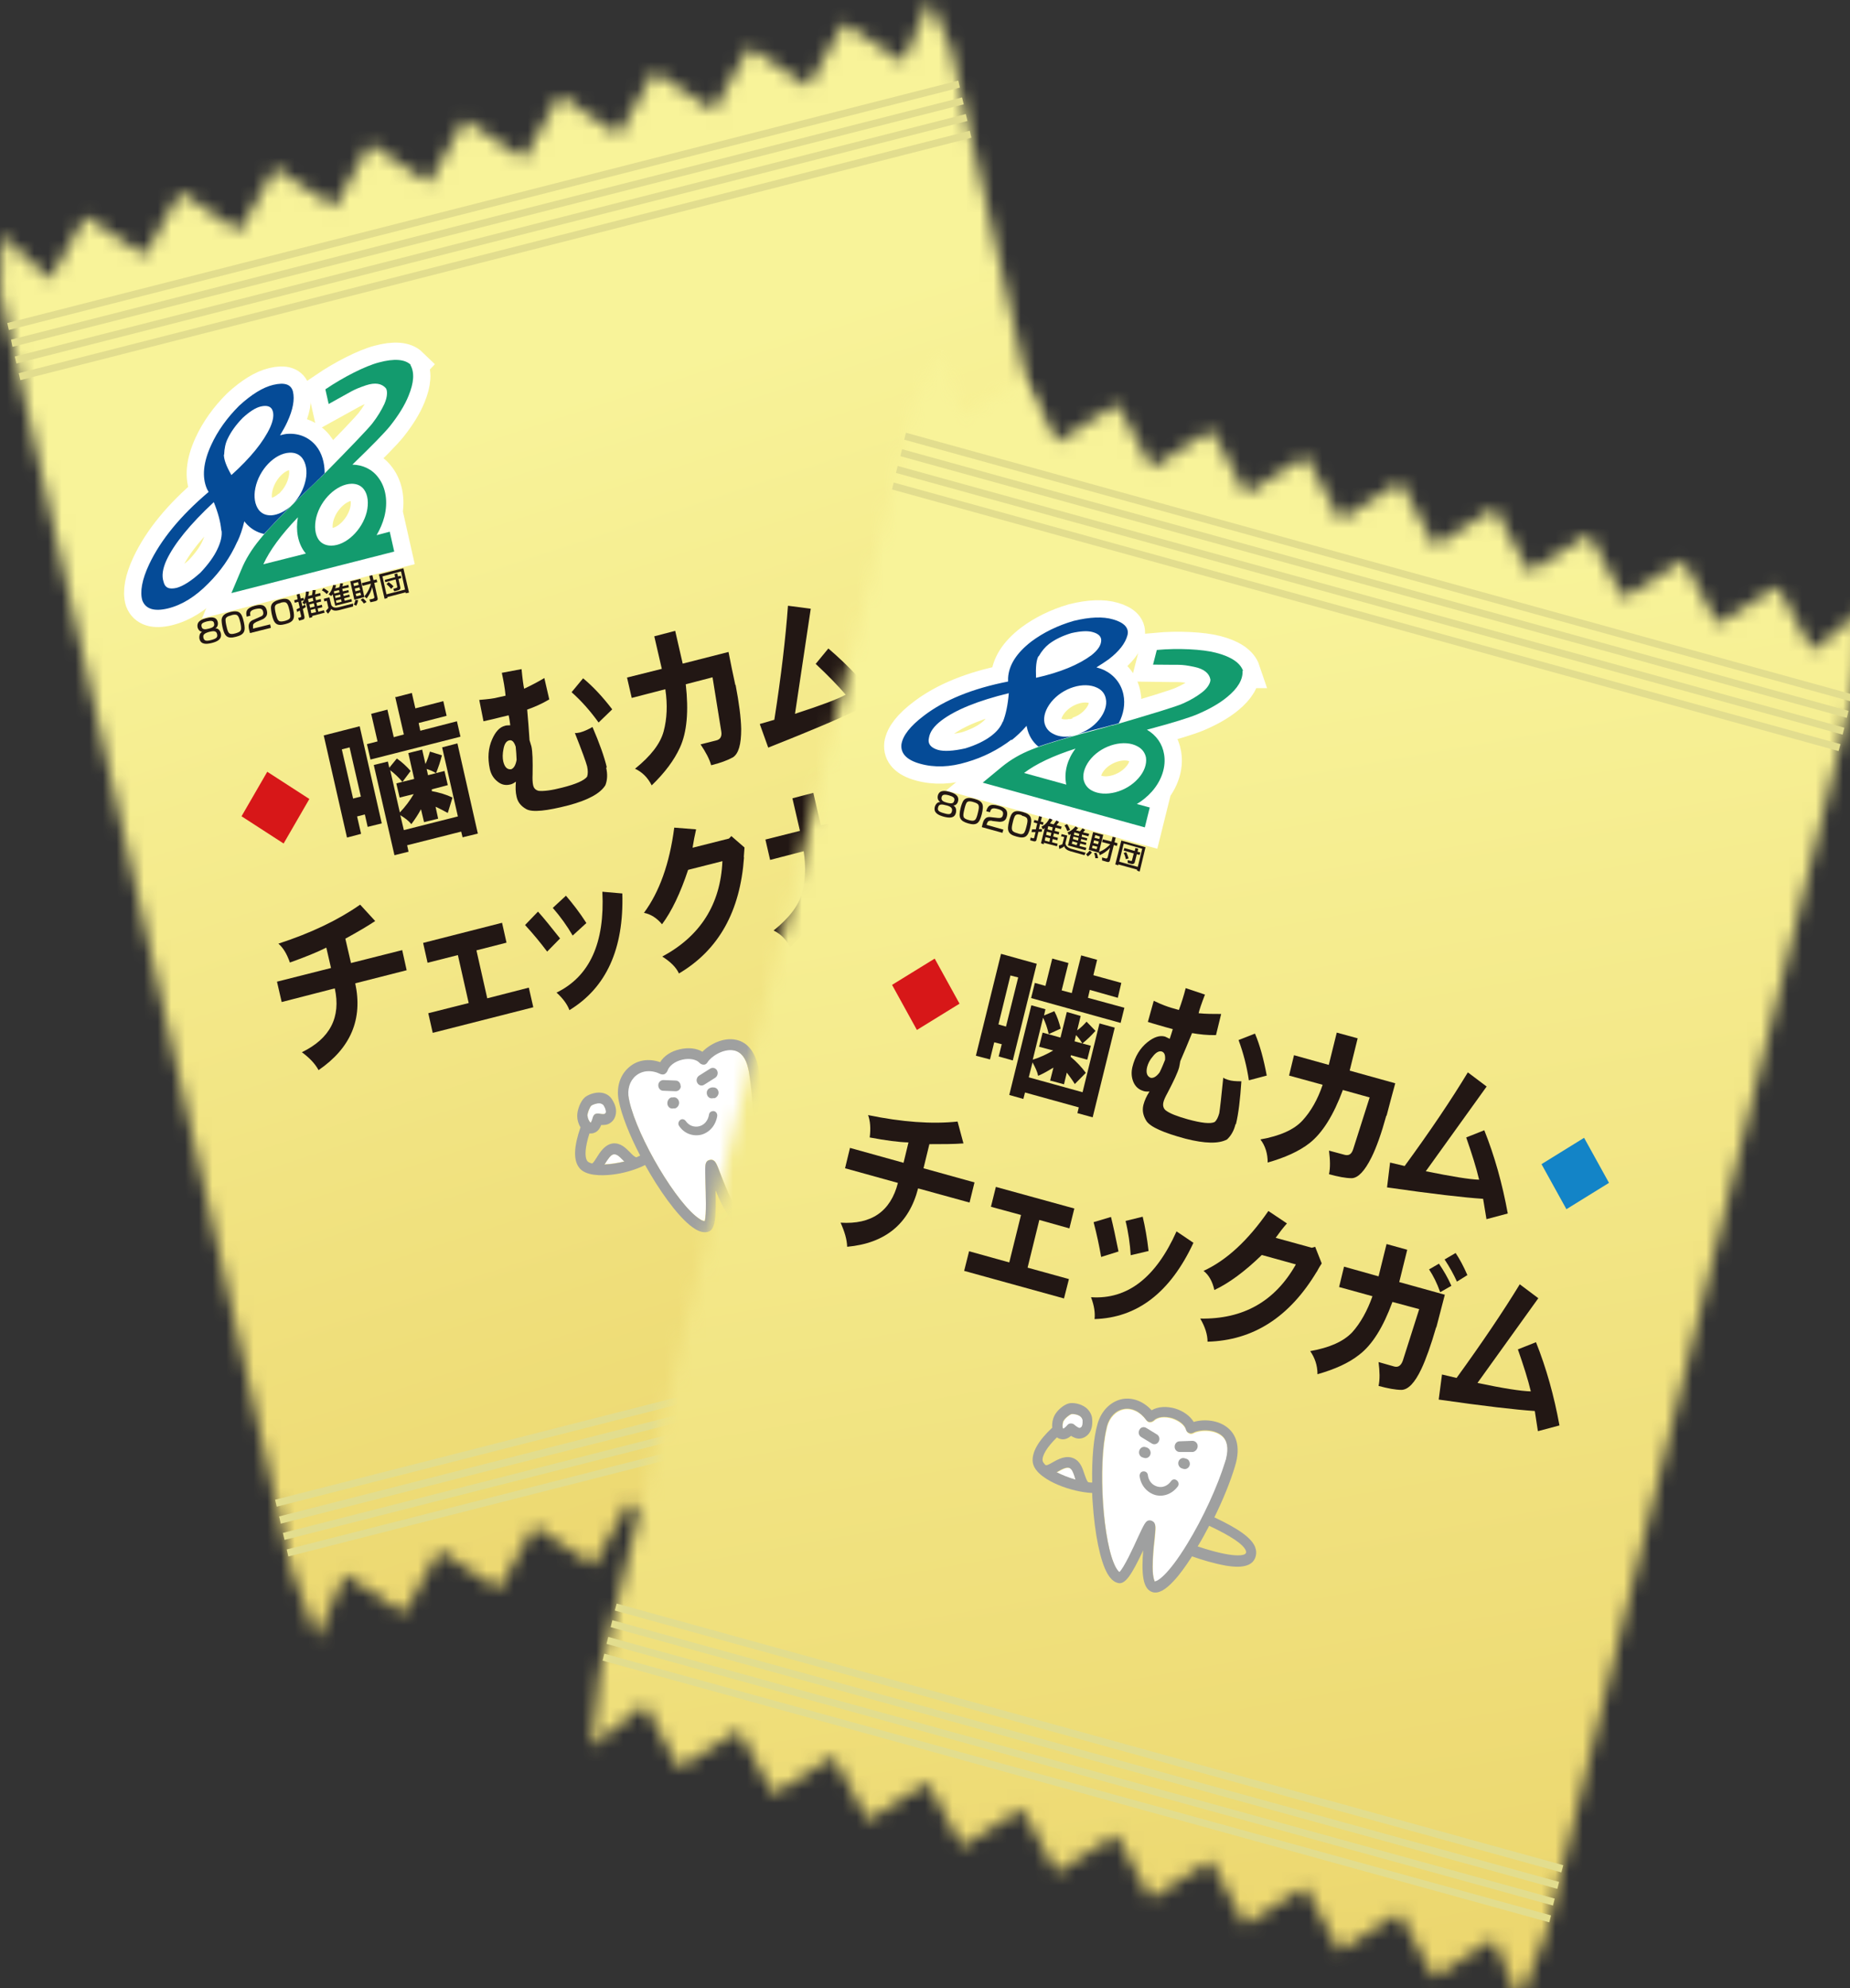 <svg width="135" height="145" viewBox="0 0 135 145" fill="none" xmlns="http://www.w3.org/2000/svg">
<rect x="0" y="0" width="135" height="145" fill="#333333" stroke="none"/>
<mask id="mask0_35_1477" style="mask-type:luminance" maskUnits="userSpaceOnUse" x="0" y="0" width="92" height="120">
<path d="M65.9 4.53L61.58 1.667L58.974 6.288L54.671 3.425L52.065 8.064L47.745 5.201L45.139 9.822L40.836 6.958L38.23 11.579L33.91 8.716L31.304 13.337L27.001 10.474L24.395 15.113L20.075 12.232L17.469 16.87L13.149 14.007L10.56 18.628L6.24 15.765L3.634 20.386L0.154 17.124L2.46985e-07 21.274L21.224 114.361L23.127 119.507L25.167 114.832L29.47 117.695L32.076 113.074L36.396 115.937L39.002 111.317L43.322 114.18L45.91 109.559L50.231 112.422L52.837 107.783L57.139 110.646L59.745 106.025L64.066 108.888L66.671 104.268L70.992 107.131L73.597 102.51L77.9 105.373L80.506 100.752L84.826 103.615L87.432 98.976L91.118 102.075L90.638 96.693L69.414 3.588L67.854 6.22449e-07L65.9 4.53Z" fill="white"/>
</mask>
<g mask="url(#mask0_35_1477)">
<path d="M83.194 -27.117L-31.848 10.361L7.881 146.612L122.923 109.133L83.194 -27.117Z" fill="url(#paint0_linear_35_1477)"/>
</g>
<path d="M29.967 26.602C29.556 26.203 28.767 26.13 27.636 26.438C26.658 26.692 25.047 27.508 23.744 28.395L23.984 29.465C25.801 28.468 25.698 28.45 26.693 28.105C27.395 27.87 27.858 27.979 28.15 28.305C28.27 28.45 28.304 28.885 28.047 29.465C27.841 29.899 27.567 30.371 27.173 30.878C26.847 31.295 25.595 32.599 23.418 34.81C23.418 34.81 23.384 34.81 23.367 34.846C23.247 34.955 23.144 35.064 23.024 35.173C20.898 37.202 19.544 38.597 18.961 39.34C18.378 40.047 17.915 40.79 17.607 41.551L16.887 43.255L28.767 40.228L28.441 38.779L27.481 39.032C27.721 38.616 27.927 38.163 28.047 37.691C28.321 36.622 28.167 35.571 27.618 34.846C27.173 34.23 26.487 33.904 25.715 33.886C27.121 32.527 28.03 31.603 28.458 31.077C29.076 30.298 29.538 29.555 29.813 28.867C30.207 27.906 30.259 27.163 29.95 26.62M19.218 41.153C19.681 40.138 20.521 38.996 21.738 37.728C21.567 38.688 21.738 39.594 22.218 40.246C22.252 40.283 22.287 40.337 22.321 40.373L19.218 41.153ZM26.573 35.716C26.847 36.097 26.916 36.695 26.761 37.347C26.435 38.652 25.253 39.794 24.172 39.794C23.778 39.794 23.47 39.648 23.264 39.377C22.99 38.996 22.921 38.398 23.075 37.746C23.401 36.423 24.584 35.3 25.664 35.281C26.058 35.281 26.367 35.426 26.573 35.716Z" fill="white"/>
<path d="M29.967 26.602C29.556 26.203 28.767 26.13 27.636 26.438C26.658 26.692 25.047 27.508 23.744 28.395L23.984 29.465C25.801 28.468 25.698 28.45 26.693 28.105C27.395 27.87 27.858 27.979 28.15 28.305C28.27 28.45 28.304 28.885 28.047 29.465C27.841 29.899 27.567 30.371 27.173 30.878C26.847 31.295 25.595 32.599 23.418 34.81C23.418 34.81 23.384 34.81 23.367 34.846C23.247 34.955 23.144 35.064 23.024 35.173C20.898 37.202 19.544 38.597 18.961 39.34C18.378 40.047 17.915 40.79 17.607 41.551L16.887 43.255L28.767 40.228L28.441 38.779L27.481 39.032C27.721 38.616 27.927 38.163 28.047 37.691C28.321 36.622 28.167 35.571 27.618 34.846C27.173 34.23 26.487 33.904 25.715 33.886C27.121 32.527 28.03 31.603 28.458 31.077C29.076 30.298 29.538 29.555 29.813 28.867C30.207 27.906 30.259 27.163 29.95 26.62L29.967 26.602ZM19.235 41.134C19.698 40.12 20.538 38.978 21.755 37.71C21.584 38.67 21.755 39.576 22.235 40.228C22.27 40.265 22.304 40.319 22.338 40.355L19.235 41.134ZM26.59 35.698C26.864 36.079 26.933 36.677 26.778 37.329C26.453 38.634 25.27 39.775 24.19 39.775C23.795 39.775 23.487 39.63 23.281 39.359C23.007 38.978 22.938 38.38 23.092 37.728C23.418 36.405 24.601 35.281 25.681 35.263C26.075 35.263 26.384 35.408 26.59 35.698Z" stroke="white" stroke-width="2.52" stroke-linecap="round"/>
<path d="M17.332 39.485C17.521 39.087 17.692 38.597 17.829 38.018C17.846 38.036 17.881 38.09 17.898 38.108C18.258 38.543 18.738 38.833 19.269 38.942C19.698 38.471 20.332 37.8 21.172 36.949C20.761 37.311 20.281 37.547 19.818 37.583C19.424 37.601 19.115 37.474 18.892 37.202C18.601 36.822 18.498 36.242 18.635 35.59C18.909 34.248 20.041 33.071 21.121 33.016C21.515 32.998 21.824 33.125 22.047 33.397C22.338 33.777 22.441 34.357 22.304 35.01C22.167 35.662 21.841 36.26 21.412 36.731C21.892 36.26 22.424 35.734 23.024 35.173C23.127 35.064 23.247 34.955 23.367 34.846C23.367 34.846 23.401 34.828 23.401 34.81C23.504 34.72 23.59 34.611 23.692 34.52C23.692 33.741 23.487 33.034 23.058 32.509C22.561 31.911 21.858 31.603 21.052 31.639C20.847 31.639 20.641 31.694 20.435 31.748C20.641 31.404 20.829 31.077 20.967 30.769C21.378 29.881 21.515 29.138 21.378 28.558C21.241 28.033 20.778 27.87 19.938 28.069C19.184 28.25 18.361 28.758 17.452 29.591C16.561 30.479 15.875 31.44 15.412 32.455C14.829 33.723 14.726 34.792 15.104 35.662L15.223 35.879C13.166 37.619 11.726 39.377 10.886 41.153C10.355 42.276 10.2 43.182 10.389 43.798C10.629 44.414 11.246 44.614 12.241 44.378C13.286 44.124 14.263 43.508 15.189 42.566C16.081 41.678 16.801 40.663 17.315 39.504M16.355 33.161C16.372 32.708 16.458 32.31 16.612 32.002C16.852 31.494 17.212 30.987 17.709 30.479C18.224 30.008 18.652 29.736 19.029 29.646C19.492 29.537 19.784 29.646 19.887 29.936C20.006 30.244 19.938 30.661 19.715 31.168C19.218 32.237 18.275 33.397 16.886 34.647C16.509 33.995 16.338 33.505 16.338 33.161M16.166 38.688C16.218 39.069 16.115 39.522 15.875 40.029C15.618 40.591 15.189 41.171 14.623 41.769C13.938 42.385 13.355 42.747 12.892 42.874C12.343 43.001 12.035 42.874 11.932 42.421C11.795 42.004 11.863 41.479 12.155 40.844C12.72 39.648 13.869 38.235 15.601 36.622C15.909 37.383 16.098 38.072 16.149 38.688" fill="white"/>
<path d="M17.332 39.485C17.521 39.087 17.692 38.597 17.829 38.018C17.846 38.036 17.881 38.09 17.898 38.108C18.258 38.543 18.738 38.833 19.269 38.942C19.698 38.471 20.332 37.8 21.172 36.949C20.761 37.311 20.281 37.547 19.818 37.583C19.424 37.601 19.115 37.474 18.892 37.202C18.601 36.822 18.498 36.242 18.635 35.59C18.909 34.248 20.041 33.071 21.121 33.016C21.515 32.998 21.824 33.125 22.047 33.397C22.338 33.777 22.441 34.357 22.304 35.01C22.167 35.662 21.841 36.26 21.412 36.731C21.892 36.26 22.424 35.734 23.024 35.173C23.127 35.064 23.247 34.955 23.367 34.846C23.367 34.846 23.401 34.828 23.401 34.81C23.504 34.72 23.59 34.611 23.692 34.52C23.692 33.741 23.487 33.034 23.058 32.509C22.561 31.911 21.858 31.603 21.052 31.639C20.847 31.639 20.641 31.694 20.435 31.748C20.641 31.404 20.829 31.077 20.967 30.769C21.378 29.881 21.515 29.138 21.378 28.558C21.241 28.033 20.778 27.87 19.938 28.069C19.184 28.25 18.361 28.758 17.452 29.591C16.561 30.479 15.875 31.44 15.412 32.455C14.829 33.723 14.726 34.792 15.104 35.662L15.223 35.879C13.166 37.619 11.726 39.377 10.886 41.153C10.355 42.276 10.2 43.182 10.389 43.798C10.629 44.414 11.246 44.614 12.241 44.378C13.286 44.124 14.263 43.508 15.189 42.566C16.081 41.678 16.801 40.663 17.315 39.504L17.332 39.485ZM16.372 33.143C16.389 32.69 16.475 32.291 16.629 31.983C16.869 31.476 17.229 30.969 17.726 30.461C18.241 29.99 18.669 29.718 19.047 29.628C19.509 29.519 19.801 29.628 19.904 29.918C20.024 30.226 19.955 30.642 19.732 31.15C19.235 32.219 18.292 33.379 16.904 34.629C16.526 33.977 16.355 33.487 16.355 33.143L16.372 33.143ZM16.201 38.67C16.252 39.05 16.149 39.504 15.909 40.011C15.652 40.573 15.223 41.153 14.658 41.751C13.972 42.367 13.389 42.729 12.926 42.856C12.378 42.983 12.069 42.856 11.966 42.403C11.829 41.986 11.898 41.461 12.189 40.826C12.755 39.63 13.903 38.217 15.635 36.604C15.944 37.365 16.132 38.054 16.183 38.67L16.201 38.67Z" stroke="white" stroke-width="2.52" stroke-linecap="round"/>
<path d="M29.967 26.602C29.556 26.203 28.767 26.13 27.636 26.438C26.658 26.692 25.047 27.508 23.744 28.395L23.984 29.465C25.801 28.468 25.698 28.45 26.693 28.105C27.395 27.87 27.858 27.979 28.15 28.305C28.27 28.45 28.304 28.885 28.047 29.465C27.841 29.899 27.567 30.371 27.173 30.878C26.847 31.295 25.595 32.599 23.418 34.81C23.418 34.81 23.384 34.81 23.367 34.846C23.247 34.955 23.144 35.064 23.024 35.173C20.898 37.202 19.544 38.597 18.961 39.34C18.378 40.047 17.915 40.79 17.607 41.551L16.887 43.255L28.767 40.228L28.441 38.779L27.481 39.032C27.721 38.616 27.927 38.163 28.047 37.691C28.321 36.622 28.167 35.571 27.618 34.846C27.173 34.23 26.487 33.904 25.715 33.886C27.121 32.527 28.03 31.603 28.458 31.077C29.076 30.298 29.538 29.555 29.813 28.867C30.207 27.906 30.259 27.163 29.95 26.62M19.218 41.153C19.681 40.138 20.521 38.996 21.738 37.728C21.567 38.688 21.738 39.594 22.218 40.246C22.252 40.283 22.287 40.337 22.321 40.373L19.218 41.153ZM26.573 35.716C26.847 36.097 26.916 36.695 26.761 37.347C26.435 38.652 25.253 39.794 24.172 39.794C23.778 39.794 23.47 39.648 23.264 39.377C22.99 38.996 22.921 38.398 23.075 37.746C23.401 36.423 24.584 35.3 25.664 35.281C26.058 35.281 26.367 35.426 26.573 35.716Z" fill="#139B6E"/>
<path d="M17.332 39.485C17.521 39.087 17.692 38.597 17.829 38.018C17.846 38.036 17.881 38.09 17.898 38.108C18.258 38.543 18.738 38.833 19.269 38.942C19.698 38.471 20.332 37.8 21.172 36.949C20.761 37.311 20.281 37.547 19.818 37.583C19.424 37.601 19.115 37.474 18.892 37.202C18.601 36.822 18.498 36.242 18.635 35.59C18.909 34.248 20.041 33.071 21.121 33.016C21.515 32.998 21.824 33.125 22.047 33.397C22.338 33.777 22.441 34.357 22.304 35.01C22.167 35.662 21.841 36.26 21.412 36.731C21.892 36.26 22.424 35.734 23.024 35.173C23.127 35.064 23.247 34.955 23.367 34.846C23.367 34.846 23.401 34.828 23.401 34.81C23.504 34.72 23.59 34.611 23.692 34.52C23.692 33.741 23.487 33.034 23.058 32.509C22.561 31.911 21.858 31.603 21.052 31.639C20.847 31.639 20.641 31.694 20.435 31.748C20.641 31.404 20.829 31.077 20.967 30.769C21.378 29.881 21.515 29.138 21.378 28.558C21.241 28.033 20.778 27.87 19.938 28.069C19.184 28.25 18.361 28.758 17.452 29.591C16.561 30.479 15.875 31.44 15.412 32.455C14.829 33.723 14.726 34.792 15.104 35.662L15.223 35.879C13.166 37.619 11.726 39.377 10.886 41.153C10.355 42.276 10.2 43.182 10.389 43.798C10.629 44.414 11.246 44.614 12.241 44.378C13.286 44.124 14.263 43.508 15.189 42.566C16.081 41.678 16.801 40.663 17.315 39.504M16.355 33.161C16.372 32.708 16.458 32.31 16.612 32.002C16.852 31.494 17.212 30.987 17.709 30.479C18.224 30.008 18.652 29.736 19.029 29.646C19.492 29.537 19.784 29.646 19.887 29.936C20.006 30.244 19.938 30.661 19.715 31.168C19.218 32.237 18.275 33.397 16.886 34.647C16.509 33.995 16.338 33.505 16.338 33.161M16.166 38.688C16.218 39.069 16.115 39.522 15.875 40.029C15.618 40.591 15.189 41.171 14.623 41.769C13.938 42.385 13.355 42.747 12.892 42.874C12.343 43.001 12.035 42.874 11.932 42.421C11.795 42.004 11.863 41.479 12.155 40.844C12.72 39.648 13.869 38.235 15.601 36.622C15.909 37.383 16.098 38.072 16.149 38.688" fill="#054B97"/>
<path d="M15.104 45.32C15.412 45.248 15.584 45.266 15.618 45.447C15.669 45.647 15.601 45.755 15.241 45.846C14.983 45.918 14.761 45.937 14.709 45.701C14.675 45.52 14.709 45.429 15.104 45.32ZM14.761 46.063C14.761 46.063 14.641 46.136 14.589 46.245C14.538 46.389 14.538 46.498 14.555 46.589C14.658 47.024 15.069 46.987 15.446 46.897C15.892 46.788 16.201 46.607 16.115 46.19C16.098 46.1 16.046 45.991 15.944 45.9C15.858 45.828 15.772 45.828 15.721 45.828C15.926 45.701 15.909 45.465 15.892 45.375C15.789 44.904 15.292 45.03 15.052 45.085C14.778 45.157 14.332 45.284 14.418 45.755C14.435 45.828 14.521 46.063 14.761 46.081M15.275 46.081C15.566 46.009 15.789 45.991 15.841 46.245C15.892 46.462 15.823 46.571 15.412 46.679C15.001 46.788 14.898 46.716 14.846 46.516C14.795 46.299 14.898 46.19 15.275 46.081Z" fill="#221714"/>
<path d="M16.886 44.867C17.315 44.759 17.401 44.831 17.538 45.411C17.572 45.556 17.624 45.828 17.572 45.955C17.521 46.1 17.298 46.154 17.195 46.19C16.732 46.317 16.646 46.226 16.526 45.665C16.492 45.52 16.424 45.212 16.475 45.103C16.544 44.958 16.766 44.904 16.869 44.886M16.818 44.632C16.544 44.704 16.252 44.813 16.183 45.121C16.149 45.284 16.201 45.574 16.235 45.737C16.389 46.426 16.595 46.607 17.212 46.444C17.864 46.281 17.932 46.009 17.795 45.375C17.641 44.668 17.452 44.487 16.801 44.632" fill="#221714"/>
<path d="M18.686 45.375C18.584 45.429 18.481 45.483 18.464 45.592C18.464 45.647 18.464 45.755 18.464 45.791L18.464 45.846L19.715 45.538L19.767 45.791L18.241 46.172L18.189 45.973C18.121 45.701 18.069 45.357 18.515 45.194L18.961 44.994C19.167 44.922 19.252 44.831 19.201 44.614C19.149 44.396 19.029 44.342 18.669 44.414C18.275 44.505 18.206 44.632 18.275 44.904L18.001 44.976C17.915 44.596 17.984 44.342 18.601 44.179C18.961 44.088 19.355 44.034 19.475 44.541C19.527 44.759 19.475 44.904 19.372 45.012C19.338 45.048 19.252 45.139 19.098 45.194L18.669 45.375L18.686 45.375Z" fill="#221714"/>
<path d="M20.469 43.961C20.898 43.853 20.984 43.925 21.121 44.505C21.155 44.65 21.207 44.922 21.172 45.048C21.121 45.194 20.898 45.248 20.795 45.284C20.332 45.393 20.264 45.32 20.127 44.759C20.092 44.614 20.024 44.324 20.075 44.197C20.127 44.052 20.366 43.998 20.469 43.979M20.418 43.726C20.144 43.798 19.852 43.907 19.784 44.197C19.749 44.36 19.801 44.65 19.835 44.813C19.989 45.502 20.195 45.683 20.812 45.52C21.464 45.357 21.532 45.085 21.395 44.451C21.241 43.744 21.052 43.563 20.418 43.726Z" fill="#221714"/>
<path d="M22.972 44.233L22.63 44.324L22.578 44.088L22.904 43.998L22.955 44.233L22.972 44.233ZM22.321 43.182C22.321 43.635 22.149 43.852 22.064 43.961L22.235 44.088C22.235 44.088 22.287 44.016 22.321 43.943L22.578 45.067L22.784 45.012L22.784 44.922L23.692 44.686L23.641 44.505L23.23 44.614L23.178 44.378L23.521 44.288L23.487 44.106L23.144 44.197L23.092 43.961L23.435 43.871L23.401 43.69L23.058 43.78L23.007 43.544L23.401 43.436L23.367 43.255L22.989 43.345C23.007 43.236 23.041 43.055 23.041 43.037L22.818 43.037C22.818 43.164 22.784 43.255 22.767 43.4L22.492 43.472C22.527 43.309 22.544 43.218 22.544 43.146L22.338 43.146L22.321 43.182ZM22.869 43.834L22.527 43.925L22.475 43.69L22.818 43.599L22.869 43.834ZM23.058 44.65L22.715 44.722L22.664 44.487L23.007 44.396L23.058 44.632L23.058 44.65ZM21.652 44.65C21.652 44.65 21.755 44.596 21.875 44.523L21.978 44.94C21.978 44.94 21.978 44.994 21.944 45.012L21.755 45.067L21.824 45.266L22.081 45.194C22.252 45.157 22.218 45.03 22.218 44.976L22.098 44.414C22.218 44.342 22.27 44.306 22.321 44.269L22.252 44.088C22.149 44.161 22.115 44.179 22.064 44.215L21.978 43.834L22.184 43.78L22.149 43.599L21.944 43.653L21.858 43.309L21.652 43.363L21.721 43.708L21.464 43.78L21.515 43.961L21.772 43.889L21.875 44.324C21.772 44.378 21.687 44.414 21.635 44.45L21.704 44.65L21.652 44.65Z" fill="#221714"/>
<path d="M24.858 43.526L24.481 43.617L24.447 43.454L24.824 43.363L24.858 43.526ZM24.395 44.197L25.681 43.871L25.647 43.69L25.15 43.816L25.115 43.635L25.527 43.526L25.492 43.363L25.081 43.472L25.047 43.309L25.458 43.2L25.424 43.037L25.012 43.128L24.978 42.947L25.458 42.838L25.424 42.657L24.978 42.765C24.978 42.765 25.03 42.62 25.03 42.548L24.824 42.548C24.824 42.657 24.79 42.747 24.755 42.838L24.464 42.91C24.498 42.801 24.515 42.729 24.515 42.675L24.31 42.675C24.275 42.838 24.207 43.092 23.984 43.345L24.172 43.472C24.172 43.472 24.224 43.4 24.275 43.345L24.464 44.179L24.395 44.197ZM24.773 43.2L24.395 43.291L24.361 43.128L24.738 43.037L24.773 43.2ZM24.927 43.889L24.55 43.979L24.515 43.798L24.892 43.708L24.927 43.889ZM23.487 43.055C23.641 43.128 23.778 43.255 23.847 43.327L23.984 43.146C23.812 43.019 23.744 42.965 23.607 42.892L23.487 43.055ZM23.641 43.871L23.847 43.816L23.967 44.342C23.967 44.342 23.83 44.505 23.778 44.559L23.932 44.759C24.035 44.65 24.121 44.523 24.172 44.414C24.292 44.541 24.481 44.559 24.721 44.505L25.767 44.233L25.767 44.016L24.704 44.288C24.532 44.324 24.292 44.36 24.172 44.124L24.035 43.563L23.624 43.671L23.675 43.871L23.641 43.871Z" fill="#221714"/>
<path d="M26.281 43.037L25.938 43.128L25.887 42.928L26.23 42.838L26.281 43.037ZM25.852 43.744L26.59 43.544L26.298 42.222L25.561 42.403L25.852 43.726L25.852 43.744ZM26.178 42.657L25.835 42.747L25.784 42.548L26.127 42.457L26.178 42.657ZM26.35 43.4L26.007 43.49L25.955 43.309L26.298 43.218L26.35 43.4ZM26.761 43.635C26.898 43.454 27.07 43.2 27.155 42.82L27.31 43.508C27.327 43.581 27.327 43.635 27.207 43.671L26.95 43.726L27.035 43.925L27.361 43.852C27.584 43.798 27.584 43.708 27.532 43.526L27.31 42.512L27.532 42.457L27.481 42.258L27.258 42.312L27.172 41.95L26.95 42.004L27.035 42.367L26.401 42.53L26.453 42.729L27.07 42.566C27.018 42.765 26.881 43.164 26.59 43.49L26.761 43.653L26.761 43.635ZM25.938 43.744C25.921 43.834 25.887 43.979 25.818 44.088L25.99 44.179C26.093 44.034 26.127 43.816 26.127 43.762L25.938 43.762L25.938 43.744ZM26.298 43.726C26.401 43.816 26.487 43.925 26.555 44.016L26.744 43.907C26.675 43.798 26.607 43.744 26.487 43.635L26.315 43.744L26.298 43.726Z" fill="#221714"/>
<path d="M27.91 42.041L29.264 41.678L29.555 43.001L28.201 43.345L27.91 42.041ZM28.064 43.671L28.27 43.617L28.27 43.544L29.607 43.2L29.607 43.273L29.847 43.218L29.436 41.443L27.653 41.895L28.064 43.671ZM28.116 42.457L28.87 42.258L28.99 42.802C28.99 42.802 28.99 42.856 28.938 42.874L28.698 42.947L28.767 43.128L29.041 43.055C29.144 43.037 29.247 42.965 29.213 42.838L29.076 42.222L29.281 42.167L29.247 41.986L29.041 42.041L28.99 41.823L28.784 41.877L28.835 42.095L28.081 42.294L28.116 42.475L28.116 42.457ZM28.715 42.765C28.715 42.765 28.578 42.602 28.355 42.457L28.201 42.602C28.338 42.711 28.476 42.856 28.544 42.947L28.698 42.783L28.715 42.765Z" fill="#221714"/>
<path d="M42.876 81.381C42.876 81.145 43.047 80.728 43.167 80.62C43.236 80.566 43.562 80.421 43.819 80.457C43.973 80.493 44.042 80.566 44.076 80.62C44.23 80.874 44.23 81.037 44.23 81.109C44.23 81.163 44.179 81.2 44.145 81.236C44.093 81.272 43.888 81.254 43.733 81.218C43.63 81.2 43.528 81.218 43.442 81.254C43.356 81.308 43.305 81.399 43.27 81.508C43.236 81.653 43.167 81.816 43.116 81.87C43.116 81.87 43.116 81.87 43.082 81.87C43.013 81.798 42.928 81.653 42.893 81.508C42.893 81.472 42.876 81.417 42.876 81.381Z" fill="white"/>
<path d="M44.111 84.915C44.111 84.915 44.128 84.878 44.145 84.878C44.333 84.588 44.573 84.19 44.796 84.19C45.002 84.153 45.173 84.317 45.448 84.588C45.482 84.624 45.516 84.661 45.568 84.697C45.071 84.824 44.539 84.896 44.111 84.915Z" fill="white"/>
<path d="M54.037 88.376C54.037 88.376 53.797 88.321 53.385 87.506C53.094 86.926 52.819 86.201 52.596 85.657C52.288 84.842 52.219 84.679 51.996 84.588C51.894 84.552 51.774 84.588 51.671 84.625C51.431 84.788 51.448 84.987 51.482 86.255C51.499 86.98 51.568 88.611 51.414 89.046C51.345 89.046 51.208 89.01 51.054 88.901C49.425 87.868 46.511 82.957 45.91 80.276C45.91 80.221 45.893 80.167 45.876 80.112C45.739 79.424 45.928 78.808 46.373 78.427C46.853 78.029 47.522 77.974 48.191 78.3C48.294 78.337 48.396 78.337 48.482 78.3C48.585 78.246 48.654 78.174 48.688 78.065C48.808 77.702 49.219 77.376 49.768 77.249C50.299 77.123 50.814 77.213 51.036 77.485C51.122 77.576 51.225 77.612 51.345 77.612C51.465 77.612 51.551 77.539 51.619 77.431C51.859 77.032 52.768 76.416 53.557 76.597C54.054 76.706 54.414 77.141 54.585 77.902C54.602 77.974 54.62 78.047 54.637 78.137C54.962 80.04 55.048 82.595 54.877 84.788C54.671 87.633 54.157 88.339 54.019 88.358" fill="white"/>
<path d="M52.082 81.037C51.911 81.019 51.757 81.127 51.739 81.29C51.671 81.725 51.397 82.051 51.019 82.142C50.642 82.233 50.265 82.088 50.042 81.761C49.939 81.617 49.751 81.58 49.631 81.689C49.494 81.798 49.459 81.997 49.562 82.124C49.922 82.668 50.556 82.903 51.174 82.758C51.774 82.595 52.219 82.088 52.339 81.399C52.356 81.218 52.254 81.073 52.099 81.037" fill="#9FA0A0"/>
<path d="M51.979 79.297L51.859 79.333C51.654 79.388 51.534 79.587 51.585 79.804C51.636 80.022 51.825 80.149 52.031 80.094L52.151 80.094C52.339 80.022 52.477 79.804 52.425 79.605C52.374 79.388 52.185 79.279 51.979 79.315" fill="#9FA0A0"/>
<path d="M49.545 80.33C49.493 80.131 49.305 79.986 49.099 80.04L48.979 80.04C48.773 80.112 48.671 80.33 48.705 80.547C48.756 80.765 48.945 80.892 49.151 80.837L49.271 80.837C49.476 80.765 49.596 80.547 49.545 80.33Z" fill="#9FA0A0"/>
<path d="M49.665 79.206C49.665 78.989 49.511 78.808 49.305 78.808L48.413 78.772C48.208 78.772 48.036 78.935 48.036 79.152C48.036 79.37 48.191 79.551 48.396 79.551L49.305 79.587C49.511 79.587 49.682 79.424 49.682 79.206" fill="#9FA0A0"/>
<path d="M51.825 77.938L51.019 78.445C50.848 78.554 50.779 78.79 50.882 78.971C50.985 79.17 51.208 79.225 51.379 79.116L52.185 78.608C52.356 78.5 52.425 78.264 52.322 78.065C52.219 77.884 51.996 77.829 51.825 77.938Z" fill="#9FA0A0"/>
<path d="M59.351 82.523C58.82 82.051 57.722 81.906 55.7 82.07C55.7 80.62 55.562 79.206 55.374 78.029C55.099 76.452 54.328 75.963 53.711 75.836C52.802 75.637 51.808 76.144 51.259 76.706C50.831 76.452 50.248 76.38 49.614 76.525C48.962 76.669 48.448 77.014 48.173 77.467C47.35 77.177 46.511 77.304 45.91 77.829C45.242 78.391 44.95 79.315 45.156 80.294C45.362 81.327 45.928 82.776 46.716 84.28C46.63 84.317 46.528 84.371 46.442 84.407C46.288 84.371 46.133 84.208 45.962 84.027C45.653 83.719 45.276 83.338 44.728 83.392C44.145 83.465 43.785 84.027 43.528 84.443C43.442 84.588 43.305 84.788 43.253 84.824C43.253 84.824 43.219 84.842 43.202 84.86C43.03 84.806 42.91 84.751 42.859 84.679C42.636 84.371 42.705 83.628 43.013 82.668C43.116 82.668 43.236 82.668 43.339 82.631L43.322 82.631C43.613 82.559 43.785 82.287 43.87 82.051C44.076 82.051 44.316 82.051 44.522 81.906C44.745 81.761 44.882 81.544 44.933 81.272C45.002 80.946 44.916 80.584 44.676 80.203C44.505 79.913 44.23 79.75 43.905 79.696C43.407 79.623 42.876 79.859 42.67 80.04C42.362 80.312 42.105 80.964 42.122 81.417C42.122 81.671 42.208 81.979 42.362 82.215C41.882 83.592 41.83 84.57 42.242 85.132C42.688 85.784 43.922 85.748 44.608 85.676C45.482 85.585 46.391 85.313 47.076 84.969C47.196 85.168 47.299 85.368 47.419 85.567C48.585 87.542 49.802 89.046 50.659 89.59C51.036 89.843 51.362 89.916 51.654 89.843C52.202 89.717 52.271 88.792 52.219 86.817C52.819 88.285 53.419 89.354 54.191 89.155C54.619 89.046 54.945 88.557 55.185 87.651C55.339 87.071 55.477 86.292 55.562 85.404C56.3 85.259 57.225 85.059 57.997 84.788C58.425 84.606 59.728 84.153 59.677 83.229C59.677 82.957 59.54 82.722 59.334 82.523M42.859 81.399C42.859 81.163 43.03 80.747 43.15 80.638C43.219 80.584 43.545 80.439 43.802 80.475C43.956 80.511 44.025 80.584 44.059 80.638C44.213 80.892 44.213 81.055 44.213 81.109C44.213 81.163 44.162 81.2 44.127 81.236C44.076 81.272 43.87 81.254 43.716 81.218C43.613 81.2 43.51 81.218 43.425 81.254C43.339 81.308 43.288 81.399 43.253 81.508C43.219 81.653 43.15 81.816 43.116 81.87C43.116 81.87 43.099 81.87 43.082 81.87C43.013 81.798 42.928 81.653 42.893 81.508C42.893 81.472 42.876 81.417 42.876 81.381M44.11 84.915C44.11 84.915 44.127 84.896 44.145 84.878C44.333 84.588 44.573 84.19 44.796 84.19C45.002 84.172 45.173 84.317 45.448 84.606C45.482 84.643 45.516 84.679 45.568 84.715C45.053 84.842 44.539 84.915 44.11 84.933M54.036 88.394C54.036 88.394 53.797 88.339 53.385 87.524C53.094 86.944 52.802 86.219 52.596 85.676C52.288 84.86 52.219 84.697 51.996 84.606C51.894 84.57 51.774 84.606 51.671 84.643C51.431 84.806 51.448 84.987 51.482 86.274C51.499 86.998 51.568 88.629 51.431 89.064C51.345 89.064 51.225 89.028 51.071 88.919C49.442 87.886 46.528 82.994 45.928 80.312C45.928 80.257 45.91 80.203 45.893 80.149C45.756 79.46 45.945 78.844 46.391 78.463C46.87 78.065 47.539 78.01 48.208 78.337C48.311 78.373 48.413 78.373 48.499 78.337C48.585 78.282 48.671 78.192 48.705 78.101C48.825 77.739 49.236 77.412 49.785 77.286C50.316 77.159 50.831 77.267 51.053 77.521C51.139 77.612 51.242 77.648 51.362 77.648C51.482 77.648 51.568 77.576 51.636 77.467C51.876 77.068 52.785 76.452 53.574 76.615C54.071 76.724 54.431 77.159 54.602 77.92C54.619 77.992 54.636 78.065 54.654 78.155C54.979 80.058 55.065 82.595 54.894 84.806C54.688 87.633 54.174 88.358 54.036 88.376M58.957 83.284C58.957 83.483 58.374 84.063 55.648 84.606C55.682 84.027 55.699 83.447 55.717 82.867C57.465 82.722 58.528 82.812 58.871 83.121C58.94 83.193 58.957 83.229 58.957 83.284Z" fill="#9FA0A0"/>
<path d="M19.503 56.287L17.625 59.533L20.696 61.519L22.575 58.272L19.503 56.287Z" fill="#D71718"/>
<path d="M67.095 44.171L65.212 47.414L68.28 49.405L70.163 46.162L67.095 44.171Z" fill="#1384C7"/>
<path d="M26.333 58.096L25.767 58.241L24.944 54.653L25.51 54.508L26.333 58.096ZM26.624 59.4L26.83 60.306L27.858 60.053L26.247 52.967L23.624 53.638L25.321 61.086L26.35 60.814L26.058 59.545L26.624 59.4ZM28.835 50.811L29.47 53.565L28.733 53.765L28.27 51.753L27.087 52.061L27.55 54.073L26.778 54.272L27.035 55.396L33.602 53.728L33.344 52.605L30.67 53.294L30.55 52.732L32.59 52.206L32.35 51.137L30.31 51.663L30.053 50.539L28.87 50.847L28.835 50.811ZM28.956 55.323L28.407 55.994L28.304 55.541L27.276 55.794L28.784 62.372L29.813 62.118L29.71 61.647L33.653 60.651L33.756 61.067L34.87 60.796L33.379 54.218L32.264 54.508L33.413 59.545L29.47 60.542L29.213 59.455C29.538 59.654 29.813 59.853 30.018 60.107C30.276 59.763 30.516 59.4 30.721 59.02L30.944 59.962L31.973 59.708L31.784 58.839C32.076 58.965 32.367 59.129 32.676 59.292L33.019 58.168C32.573 57.951 32.076 57.806 31.51 57.697L31.51 57.57L32.676 57.262L32.436 56.229L31.236 56.537L31.133 56.084C31.373 56.157 31.596 56.247 31.819 56.392C31.99 55.957 32.144 55.522 32.247 55.087L31.373 54.816C31.287 55.124 31.184 55.432 31.047 55.722L30.807 54.671L29.796 54.924L30.224 56.809L28.921 57.135L29.161 58.168L30.19 57.914C29.916 58.386 29.573 58.839 29.178 59.255L28.476 56.175C28.784 56.41 29.076 56.682 29.367 57.026L29.967 56.229C29.658 55.885 29.35 55.595 28.99 55.341" fill="#221714"/>
<path d="M37.63 54.435C37.664 54.725 37.682 55.051 37.699 55.414C37.63 55.812 37.493 56.03 37.304 56.102C37.013 56.139 36.824 55.957 36.721 55.522C36.67 55.269 36.67 54.979 36.739 54.635C36.807 54.254 36.944 54.055 37.15 54C37.356 53.946 37.51 54.091 37.63 54.453M44.676 51.735C43.956 50.793 43.253 50.05 42.55 49.47L41.71 50.485C42.43 51.119 43.082 51.862 43.682 52.696L44.676 51.735ZM44.282 55.975C44.093 55.178 43.75 54.218 43.236 53.022C42.893 53.221 42.585 53.348 42.328 53.42C42.156 53.457 42.036 53.475 41.95 53.457C42.465 54.761 42.756 55.559 42.842 55.885C42.91 56.193 42.91 56.447 42.842 56.646C42.636 56.918 42.036 57.19 41.025 57.443C40.253 57.643 39.687 57.715 39.31 57.679C39.087 57.624 38.95 57.498 38.899 57.244C38.864 57.081 38.847 56.809 38.864 56.483C38.882 55.504 38.864 54.816 38.779 54.435C38.762 54.363 38.71 54.2 38.642 53.982C38.59 53.221 38.539 52.478 38.47 51.753C38.984 51.572 39.533 51.337 40.082 51.01L39.722 49.452C39.207 49.76 38.71 50.014 38.247 50.231C38.196 49.995 38.127 49.506 38.059 48.8L36.619 49.071C36.739 49.633 36.842 50.177 36.893 50.739L36.327 50.865C36.07 50.938 35.642 50.992 34.973 51.047L35.282 52.605C35.796 52.496 36.224 52.388 36.584 52.297L37.116 52.17C37.167 52.369 37.202 52.623 37.236 52.895C37.03 52.895 36.893 52.913 36.859 52.931C36.464 53.022 36.156 53.366 35.916 53.91C35.624 54.562 35.573 55.287 35.744 56.084C35.83 56.465 36.002 56.755 36.293 56.99C36.55 57.208 36.842 57.298 37.184 57.226C37.322 57.208 37.476 57.135 37.647 57.008C37.613 57.407 37.613 57.769 37.699 58.114C37.784 58.512 38.025 58.802 38.419 59.02C38.864 59.255 39.893 59.147 41.505 58.73C42.928 58.349 43.819 57.86 44.179 57.262C44.316 56.9 44.35 56.483 44.23 55.975" fill="#221714"/>
<path d="M53.677 49.941C53.934 51.282 54.071 52.351 54.088 53.167C54.088 54.29 53.899 54.961 53.488 55.232C53.094 55.45 52.562 55.649 51.894 55.812C51.774 55.359 51.499 54.852 51.122 54.29L52.271 54C52.562 53.928 52.699 53.71 52.631 53.33L51.996 49.398L50.042 49.905C50.265 51.862 50.128 53.42 49.614 54.526C49.202 55.432 48.516 56.356 47.556 57.28C47.265 56.7 46.853 56.302 46.339 56.066C47.488 55.142 48.191 54.236 48.431 53.33C48.671 52.424 48.722 51.409 48.551 50.267L46.099 50.902L45.756 49.416L48.294 48.781L47.745 46.408L49.271 46.009L49.819 48.401L53.162 47.549C53.316 48.365 53.488 49.162 53.659 49.959" fill="#221714"/>
<path d="M63.466 52.931L62.608 51.753C61.357 52.369 59.163 53.294 56.06 54.526L55.442 52.804L56.505 52.496C57.002 49.325 57.328 46.534 57.5 44.179L59.163 44.396L58.014 52.061C59.848 51.463 61.083 51.01 61.717 50.666C61.151 50.014 60.414 49.253 59.523 48.419L60.448 47.295C61.957 48.582 63.363 50.086 64.666 51.789L63.483 52.931L63.466 52.931Z" fill="#221714"/>
<path d="M25.921 71.704C26.487 74.332 25.595 76.434 23.247 78.047C22.989 77.576 22.595 77.159 22.029 76.742C24.087 75.745 24.892 74.187 24.43 72.085L20.555 73.082L20.212 71.596L24.155 70.599L23.812 69.113C23.161 69.439 22.27 69.802 21.155 70.2C20.932 69.566 20.658 69.113 20.315 68.823C22.715 68.044 24.704 67.084 26.281 65.978L27.378 67.174C26.778 67.573 26.058 67.99 25.201 68.461L25.613 70.237L29.35 69.294L29.675 70.762L25.904 71.722L25.921 71.704Z" fill="#221714"/>
<path d="M31.578 75.329L31.253 73.897L34.202 73.154L33.413 69.657L31.201 70.218L30.876 68.769L36.636 67.301L36.962 68.751L34.767 69.312L35.556 72.81L38.59 72.031L38.916 73.462L31.578 75.329Z" fill="#221714"/>
<path d="M41.796 68.243C41.385 67.537 40.905 66.866 40.339 66.214L41.299 65.326C41.779 65.888 42.293 66.54 42.79 67.319L41.779 68.243L41.796 68.243ZM41.556 73.68C41.402 73.263 41.093 72.828 40.613 72.393C43.03 71.215 44.145 68.769 43.956 65.036L45.413 65.163C45.533 69.222 44.23 72.049 41.539 73.68M39.927 69.403C39.465 68.787 38.933 68.135 38.316 67.464L39.259 66.486C39.687 66.957 40.219 67.627 40.87 68.443L39.927 69.403Z" fill="#221714"/>
<path d="M54.294 62.517C54.02 66.449 52.459 69.276 49.545 70.998C49.339 70.545 48.928 70.146 48.328 69.765C51.122 68.261 52.579 65.942 52.717 62.807L50.214 63.441C49.648 65.145 49.014 66.467 48.311 67.41C47.916 66.939 47.471 66.667 46.991 66.576C48.105 65.072 48.859 63.006 49.202 60.361L50.797 60.487C50.694 60.922 50.608 61.394 50.539 61.828L53.197 61.158L53.368 60.977L54.328 61.81C54.328 61.937 54.294 62.191 54.277 62.517" fill="#221714"/>
<path d="M63.637 58.059C63.157 57.697 62.66 57.371 62.111 57.081L62.608 56.265C63.054 56.501 63.568 56.827 64.083 57.262L63.62 58.059L63.637 58.059ZM62.883 59.328C62.403 58.893 61.905 58.531 61.425 58.277L61.871 57.552C62.403 57.806 62.9 58.132 63.397 58.512L62.883 59.346L62.883 59.328ZM63.774 61.738C64.014 63.079 64.151 64.148 64.186 64.963C64.203 66.087 64.014 66.775 63.603 67.029C63.208 67.247 62.66 67.446 61.991 67.609C61.871 67.156 61.614 66.649 61.22 66.087L62.368 65.797C62.643 65.725 62.763 65.507 62.728 65.126L62.094 61.194L60.14 61.702C60.38 63.659 60.242 65.199 59.711 66.323C59.3 67.228 58.631 68.135 57.671 69.077C57.362 68.497 56.951 68.116 56.454 67.863C57.602 66.939 58.288 66.032 58.528 65.126C58.768 64.239 58.82 63.206 58.648 62.082L56.197 62.716L55.854 61.23L58.374 60.596L57.825 58.222L59.351 57.824L59.9 60.198L63.243 59.346C63.414 60.161 63.586 60.959 63.757 61.756" fill="#221714"/>
<path d="M73.7 64.692L72.843 63.514C71.591 64.13 69.397 65.054 66.294 66.286L65.677 64.565L66.723 64.257C67.22 61.067 67.563 58.295 67.717 55.939L69.38 56.157L68.231 63.822C70.066 63.224 71.317 62.753 71.934 62.408C71.369 61.756 70.614 61.013 69.74 60.179L70.666 59.056C72.174 60.343 73.58 61.828 74.883 63.532L73.7 64.674L73.7 64.692Z" fill="#221714"/>
<path d="M69.929 5.879L0.53 23.558L0.647 24.068L70.045 6.39L69.929 5.879Z" fill="#E2DD8E"/>
<path d="M70.323 7.611L0.909 25.297L0.806 24.771L70.203 7.103L70.323 7.611Z" fill="#E2DD8E"/>
<path d="M70.597 8.825L1.2 26.511L1.08 26.003L70.477 8.318L70.597 8.825Z" fill="#E2DD8E"/>
<path d="M70.768 9.537L1.369 27.216L1.486 27.727L70.885 10.048L70.768 9.537Z" fill="#E2DD8E"/>
<path d="M89.609 92.217L20.195 109.885L20.075 109.378L89.489 91.692L89.609 92.217Z" fill="#E2DD8E"/>
<path d="M89.782 92.913L20.367 110.596L20.487 111.125L89.903 93.442L89.782 92.913Z" fill="#E2DD8E"/>
<path d="M90.061 94.117L20.646 111.799L20.762 112.31L90.178 94.627L90.061 94.117Z" fill="#E2DD8E"/>
<path d="M90.327 95.34L20.925 113.006L21.041 113.517L90.443 95.851L90.327 95.34Z" fill="#E2DD8E"/>
<path d="M68.712 25.514L68.677 25.695L68.883 25.55L68.712 25.514Z" fill="#F8F299"/>
<mask id="mask1_35_1477" style="mask-type:luminance" maskUnits="userSpaceOnUse" x="43" y="25" width="93" height="121">
<path d="M66.689 29.265L43.768 121.917L43.15 127.408L47.042 124.309L49.545 128.984L53.917 126.212L56.437 130.887L60.808 128.115L63.328 132.79L67.683 130.017L70.203 134.693L74.575 131.92L77.095 136.595L81.449 133.823L83.969 138.498L88.341 135.707L90.861 140.401L95.233 137.628L97.753 142.303L102.107 139.531L104.627 144.206L108.999 141.434L110.868 146L112.839 140.999L135.76 48.365L136 44.414L132.246 47.441L129.725 42.747L125.354 45.52L122.834 40.863L118.479 43.635L115.959 38.96L111.588 41.732L109.067 37.039L104.713 39.83L102.176 35.136L97.821 37.927L95.301 33.252L90.93 36.024L88.409 31.331L84.055 34.122L81.535 29.447L77.163 32.219L74.643 27.544L70.289 30.316L68.677 25.695L66.689 29.265Z" fill="white"/>
</mask>
<g mask="url(#mask1_35_1477)">
<path d="M133.489 9.779L24.687 28.941L45.648 161.909L154.45 142.747L133.489 9.779Z" fill="url(#paint1_linear_35_1477)"/>
</g>
<path d="M90.707 48.926C90.518 48.365 89.867 47.894 88.718 47.604C87.741 47.35 85.958 47.259 84.415 47.404L84.141 48.473C86.181 48.51 86.095 48.419 87.141 48.636C87.861 48.782 88.238 49.108 88.324 49.542C88.358 49.724 88.187 50.141 87.707 50.503C87.329 50.793 86.884 51.065 86.301 51.318C85.821 51.536 84.141 52.043 81.243 52.895C81.226 52.895 81.209 52.895 81.192 52.895C81.038 52.931 80.901 52.967 80.746 53.022C77.969 53.765 76.152 54.308 75.312 54.653C74.472 54.979 73.735 55.414 73.117 55.921L71.712 57.081L83.541 60.343L83.901 58.893L82.958 58.639C83.352 58.404 83.729 58.096 84.055 57.733C84.775 56.918 85.101 55.921 84.947 55.015C84.826 54.254 84.381 53.62 83.695 53.221C85.529 52.732 86.764 52.351 87.364 52.098C88.255 51.717 88.992 51.3 89.558 50.829C90.33 50.195 90.707 49.561 90.672 48.926M74.729 56.374C75.586 55.722 76.838 55.124 78.483 54.598C77.9 55.359 77.66 56.247 77.781 57.063C77.781 57.117 77.798 57.171 77.815 57.226L74.729 56.374ZM83.626 55.251C83.695 55.722 83.506 56.283 83.061 56.773C82.186 57.769 80.626 58.168 79.683 57.661C79.341 57.48 79.135 57.19 79.066 56.827C78.998 56.356 79.203 55.794 79.632 55.305C80.506 54.308 82.066 53.91 83.009 54.435C83.352 54.616 83.558 54.906 83.626 55.251Z" fill="white"/>
<path d="M90.707 48.926C90.518 48.365 89.867 47.894 88.718 47.604C87.741 47.35 85.958 47.259 84.415 47.404L84.141 48.473C86.181 48.51 86.095 48.419 87.141 48.636C87.861 48.782 88.238 49.108 88.324 49.542C88.358 49.724 88.187 50.141 87.707 50.503C87.329 50.793 86.884 51.065 86.301 51.318C85.821 51.536 84.141 52.043 81.243 52.895C81.226 52.895 81.209 52.895 81.192 52.895C81.038 52.931 80.901 52.967 80.746 53.022C77.969 53.765 76.152 54.308 75.312 54.653C74.472 54.979 73.735 55.414 73.117 55.921L71.712 57.081L83.541 60.343L83.901 58.893L82.958 58.639C83.352 58.404 83.729 58.096 84.055 57.733C84.775 56.918 85.101 55.921 84.947 55.015C84.826 54.254 84.381 53.62 83.695 53.221C85.529 52.732 86.764 52.351 87.364 52.098C88.255 51.717 88.992 51.3 89.558 50.829C90.33 50.195 90.707 49.561 90.672 48.926L90.707 48.926ZM74.763 56.374C75.62 55.722 76.872 55.124 78.518 54.598C77.935 55.359 77.695 56.247 77.815 57.063C77.815 57.117 77.832 57.171 77.849 57.226L74.763 56.374ZM83.661 55.251C83.729 55.722 83.541 56.283 83.095 56.773C82.221 57.769 80.661 58.168 79.718 57.661C79.375 57.48 79.169 57.19 79.1 56.827C79.032 56.356 79.238 55.794 79.666 55.305C80.541 54.308 82.101 53.91 83.044 54.435C83.386 54.616 83.592 54.906 83.661 55.251Z" stroke="white" stroke-width="2.52" stroke-linecap="round"/>
<path d="M73.82 53.982C74.163 53.71 74.54 53.366 74.917 52.931C74.917 52.967 74.917 53.004 74.935 53.04C75.055 53.62 75.346 54.109 75.775 54.453C76.375 54.236 77.232 53.982 78.346 53.656C77.815 53.783 77.283 53.747 76.872 53.529C76.529 53.366 76.306 53.094 76.22 52.732C76.118 52.261 76.306 51.699 76.718 51.191C77.558 50.159 79.083 49.688 80.061 50.159C80.403 50.322 80.626 50.593 80.695 50.956C80.798 51.427 80.609 51.989 80.198 52.496C79.786 53.004 79.221 53.366 78.638 53.547C79.272 53.366 79.975 53.185 80.763 52.986C80.918 52.931 81.055 52.913 81.209 52.859C81.226 52.859 81.243 52.859 81.261 52.859C81.398 52.822 81.518 52.786 81.638 52.75C81.998 52.061 82.118 51.337 81.981 50.666C81.826 49.887 81.329 49.253 80.609 48.89C80.421 48.8 80.215 48.727 80.009 48.673C80.335 48.473 80.643 48.274 80.918 48.075C81.672 47.495 82.118 46.915 82.272 46.335C82.409 45.81 82.049 45.411 81.226 45.175C80.489 44.958 79.529 44.994 78.346 45.284C77.163 45.628 76.135 46.136 75.26 46.788C74.18 47.622 73.615 48.51 73.563 49.452L73.563 49.706C70.974 50.213 68.917 51.047 67.409 52.206C66.431 52.949 65.883 53.638 65.78 54.29C65.711 54.943 66.157 55.432 67.151 55.704C68.18 55.993 69.329 55.957 70.563 55.577C71.746 55.233 72.826 54.689 73.803 53.946M75.792 47.875C76.015 47.477 76.272 47.187 76.546 46.969C76.975 46.643 77.523 46.371 78.192 46.172C78.843 46.027 79.358 45.991 79.735 46.099C80.198 46.226 80.403 46.462 80.352 46.788C80.318 47.114 80.078 47.441 79.649 47.785C78.723 48.473 77.386 49.035 75.603 49.434C75.569 48.673 75.62 48.165 75.775 47.857M73.169 52.641C73.032 53.004 72.757 53.348 72.329 53.674C71.849 54.036 71.214 54.344 70.443 54.58C69.552 54.779 68.883 54.816 68.437 54.689C67.906 54.526 67.683 54.236 67.786 53.819C67.854 53.384 68.146 52.967 68.694 52.551C69.723 51.771 71.369 51.101 73.615 50.557C73.546 51.391 73.409 52.079 73.186 52.641" fill="white"/>
<path d="M73.82 53.982C74.163 53.71 74.54 53.366 74.917 52.931C74.917 52.967 74.917 53.004 74.935 53.04C75.055 53.62 75.346 54.109 75.775 54.453C76.375 54.236 77.232 53.982 78.346 53.656C77.815 53.783 77.283 53.747 76.872 53.529C76.529 53.366 76.306 53.094 76.22 52.732C76.118 52.261 76.306 51.699 76.718 51.191C77.558 50.159 79.083 49.688 80.061 50.159C80.403 50.322 80.626 50.593 80.695 50.956C80.798 51.427 80.609 51.989 80.198 52.496C79.786 53.004 79.221 53.366 78.638 53.547C79.272 53.366 79.975 53.185 80.763 52.986C80.918 52.931 81.055 52.913 81.209 52.859C81.226 52.859 81.243 52.859 81.261 52.859C81.398 52.822 81.518 52.786 81.638 52.75C81.998 52.061 82.118 51.337 81.981 50.666C81.826 49.887 81.329 49.253 80.609 48.89C80.421 48.8 80.215 48.727 80.009 48.673C80.335 48.473 80.643 48.274 80.918 48.075C81.672 47.495 82.118 46.915 82.272 46.335C82.409 45.81 82.049 45.411 81.226 45.175C80.489 44.958 79.529 44.994 78.346 45.284C77.163 45.628 76.135 46.136 75.26 46.788C74.18 47.622 73.615 48.51 73.563 49.452L73.563 49.706C70.974 50.213 68.917 51.047 67.409 52.206C66.431 52.949 65.883 53.638 65.78 54.29C65.711 54.943 66.157 55.432 67.151 55.704C68.18 55.993 69.329 55.957 70.563 55.577C71.746 55.233 72.826 54.689 73.803 53.946L73.82 53.982ZM75.809 47.912C76.032 47.513 76.289 47.223 76.563 47.006C76.992 46.679 77.54 46.408 78.209 46.208C78.861 46.063 79.375 46.027 79.752 46.136C80.215 46.263 80.421 46.498 80.369 46.824C80.335 47.151 80.095 47.477 79.666 47.821C78.74 48.51 77.403 49.071 75.62 49.47C75.586 48.709 75.638 48.202 75.792 47.894L75.809 47.912ZM73.203 52.696C73.066 53.058 72.792 53.402 72.363 53.728C71.883 54.091 71.249 54.399 70.477 54.635C69.586 54.834 68.917 54.87 68.472 54.743C67.94 54.58 67.717 54.29 67.82 53.873C67.889 53.438 68.18 53.022 68.729 52.605C69.757 51.826 71.403 51.155 73.649 50.612C73.58 51.445 73.443 52.134 73.22 52.696L73.203 52.696Z" stroke="white" stroke-width="2.52" stroke-linecap="round"/>
<path d="M90.707 48.926C90.518 48.365 89.867 47.894 88.718 47.604C87.741 47.35 85.958 47.259 84.415 47.404L84.141 48.473C86.181 48.51 86.095 48.419 87.141 48.636C87.861 48.782 88.238 49.108 88.324 49.542C88.358 49.724 88.187 50.141 87.707 50.503C87.329 50.793 86.884 51.065 86.301 51.318C85.821 51.536 84.141 52.043 81.243 52.895C81.226 52.895 81.209 52.895 81.192 52.895C81.038 52.931 80.901 52.967 80.746 53.022C77.969 53.765 76.152 54.308 75.312 54.653C74.472 54.979 73.735 55.414 73.117 55.921L71.712 57.081L83.541 60.343L83.901 58.893L82.958 58.639C83.352 58.404 83.729 58.096 84.055 57.733C84.775 56.918 85.101 55.921 84.947 55.015C84.826 54.254 84.381 53.62 83.695 53.221C85.529 52.732 86.764 52.351 87.364 52.098C88.255 51.717 88.992 51.3 89.558 50.829C90.33 50.195 90.707 49.561 90.672 48.926M74.729 56.374C75.586 55.722 76.838 55.124 78.483 54.598C77.9 55.359 77.66 56.247 77.781 57.063C77.781 57.117 77.798 57.171 77.815 57.226L74.729 56.374ZM83.626 55.251C83.695 55.722 83.506 56.283 83.061 56.773C82.186 57.769 80.626 58.168 79.683 57.661C79.341 57.48 79.135 57.19 79.066 56.827C78.998 56.356 79.203 55.794 79.632 55.305C80.506 54.308 82.066 53.91 83.009 54.435C83.352 54.616 83.558 54.906 83.626 55.251Z" fill="#139B6E"/>
<path d="M73.82 53.982C74.163 53.71 74.54 53.366 74.917 52.931C74.917 52.967 74.917 53.004 74.935 53.04C75.055 53.62 75.346 54.109 75.775 54.453C76.375 54.236 77.232 53.982 78.346 53.656C77.815 53.783 77.283 53.747 76.872 53.529C76.529 53.366 76.306 53.094 76.22 52.732C76.118 52.261 76.306 51.699 76.718 51.191C77.558 50.159 79.083 49.688 80.061 50.159C80.403 50.322 80.626 50.593 80.695 50.956C80.798 51.427 80.609 51.989 80.198 52.496C79.786 53.004 79.221 53.366 78.638 53.547C79.272 53.366 79.975 53.185 80.763 52.986C80.918 52.931 81.055 52.913 81.209 52.859C81.226 52.859 81.243 52.859 81.261 52.859C81.398 52.822 81.518 52.786 81.638 52.75C81.998 52.061 82.118 51.337 81.981 50.666C81.826 49.887 81.329 49.253 80.609 48.89C80.421 48.8 80.215 48.727 80.009 48.673C80.335 48.473 80.643 48.274 80.918 48.075C81.672 47.495 82.118 46.915 82.272 46.335C82.409 45.81 82.049 45.411 81.226 45.175C80.489 44.958 79.529 44.994 78.346 45.284C77.163 45.628 76.135 46.136 75.26 46.788C74.18 47.622 73.615 48.51 73.563 49.452L73.563 49.706C70.974 50.213 68.917 51.047 67.409 52.206C66.431 52.949 65.883 53.638 65.78 54.29C65.711 54.943 66.157 55.432 67.151 55.704C68.18 55.993 69.329 55.957 70.563 55.577C71.746 55.233 72.826 54.689 73.803 53.946M75.792 47.875C76.015 47.477 76.272 47.187 76.546 46.969C76.975 46.643 77.523 46.371 78.192 46.172C78.843 46.027 79.358 45.991 79.735 46.099C80.198 46.226 80.403 46.462 80.352 46.788C80.318 47.114 80.078 47.441 79.649 47.785C78.723 48.473 77.386 49.035 75.603 49.434C75.569 48.673 75.62 48.165 75.775 47.857M73.169 52.641C73.032 53.004 72.757 53.348 72.329 53.674C71.849 54.036 71.214 54.344 70.443 54.58C69.552 54.779 68.883 54.816 68.437 54.689C67.906 54.526 67.683 54.236 67.786 53.819C67.854 53.384 68.146 52.967 68.694 52.551C69.723 51.771 71.369 51.101 73.615 50.557C73.546 51.391 73.409 52.079 73.186 52.641" fill="#054B97"/>
<path d="M69.243 58.005C69.551 58.096 69.689 58.186 69.637 58.386C69.586 58.585 69.483 58.639 69.123 58.549C68.866 58.476 68.66 58.404 68.711 58.15C68.746 57.987 68.849 57.896 69.243 58.005ZM68.609 58.494C68.609 58.494 68.471 58.494 68.386 58.567C68.283 58.657 68.231 58.784 68.214 58.857C68.111 59.292 68.489 59.455 68.866 59.563C69.294 59.672 69.654 59.69 69.757 59.273C69.774 59.183 69.791 59.056 69.74 58.929C69.689 58.82 69.62 58.784 69.569 58.748C69.809 58.748 69.894 58.512 69.911 58.44C70.031 57.969 69.534 57.824 69.294 57.751C69.02 57.679 68.557 57.57 68.437 58.023C68.42 58.114 68.386 58.331 68.591 58.476M69.037 58.73C69.329 58.802 69.534 58.911 69.466 59.165C69.414 59.382 69.294 59.437 68.883 59.31C68.471 59.201 68.403 59.092 68.454 58.893C68.506 58.675 68.643 58.621 69.02 58.73" fill="#221714"/>
<path d="M71.026 58.494C71.454 58.621 71.506 58.712 71.352 59.31C71.317 59.455 71.249 59.727 71.146 59.799C71.026 59.908 70.803 59.835 70.717 59.817C70.254 59.69 70.237 59.581 70.374 59.02C70.409 58.875 70.477 58.585 70.58 58.494C70.7 58.404 70.923 58.458 71.026 58.494ZM71.094 58.259C70.82 58.186 70.512 58.132 70.323 58.367C70.22 58.494 70.134 58.784 70.1 58.929C69.929 59.618 70.031 59.871 70.649 60.053C71.283 60.234 71.472 60.035 71.643 59.382C71.814 58.675 71.746 58.44 71.094 58.259Z" fill="#221714"/>
<path d="M72.38 59.853C72.26 59.853 72.157 59.853 72.089 59.926C72.055 59.98 72.02 60.071 72.003 60.107L72.003 60.161L73.22 60.506L73.152 60.741L71.643 60.325L71.695 60.125C71.763 59.853 71.866 59.527 72.329 59.6L72.809 59.654C73.015 59.672 73.135 59.654 73.186 59.437C73.237 59.219 73.152 59.092 72.809 59.002C72.415 58.893 72.312 58.965 72.243 59.237L71.969 59.165C72.072 58.784 72.243 58.585 72.86 58.766C73.22 58.857 73.597 59.02 73.477 59.527C73.426 59.745 73.323 59.853 73.169 59.908C73.117 59.908 72.997 59.962 72.843 59.926L72.38 59.871L72.38 59.853Z" fill="#221714"/>
<path d="M74.575 59.491C75.003 59.6 75.055 59.708 74.9 60.288C74.866 60.415 74.797 60.705 74.695 60.778C74.575 60.886 74.352 60.814 74.266 60.778C73.803 60.651 73.769 60.542 73.906 59.98C73.94 59.835 74.009 59.545 74.112 59.455C74.232 59.346 74.454 59.418 74.557 59.455M74.626 59.219C74.352 59.147 74.043 59.092 73.855 59.328C73.752 59.455 73.666 59.745 73.632 59.908C73.46 60.596 73.563 60.85 74.18 61.013C74.814 61.194 75.02 61.013 75.174 60.361C75.346 59.654 75.26 59.4 74.626 59.219Z" fill="#221714"/>
<path d="M76.666 60.977L76.34 60.886L76.392 60.651L76.718 60.741L76.666 60.977ZM76.563 59.726C76.358 60.107 76.118 60.234 75.998 60.288L76.1 60.487C76.1 60.487 76.169 60.451 76.237 60.397L75.963 61.502L76.169 61.575L76.169 61.466L77.129 61.72L77.18 61.538L76.769 61.43L76.82 61.194L77.163 61.285L77.198 61.104L76.855 61.013L76.906 60.777L77.249 60.868L77.3 60.687L76.957 60.596L77.026 60.361L77.42 60.469L77.472 60.288L77.095 60.179C77.095 60.179 77.266 59.962 77.283 59.944L77.095 59.835C77.026 59.926 76.975 60.016 76.889 60.125L76.615 60.053C76.718 59.926 76.769 59.853 76.803 59.781L76.597 59.69L76.563 59.726ZM76.769 60.578L76.443 60.487L76.495 60.252L76.82 60.343L76.769 60.578ZM76.563 61.394L76.237 61.303L76.289 61.049L76.632 61.14L76.58 61.394L76.563 61.394ZM75.312 60.687C75.312 60.687 75.432 60.687 75.569 60.687L75.466 61.104C75.466 61.104 75.432 61.158 75.397 61.14L75.209 61.086L75.175 61.285L75.432 61.357C75.603 61.394 75.637 61.285 75.637 61.23L75.775 60.669C75.912 60.669 75.963 60.669 76.032 60.651L76.032 60.469C75.929 60.469 75.877 60.469 75.809 60.469L75.895 60.089L76.1 60.161L76.152 59.98L75.946 59.926L76.032 59.581L75.826 59.527L75.74 59.871L75.483 59.799L75.432 59.98L75.689 60.053L75.586 60.487C75.466 60.487 75.38 60.487 75.312 60.487L75.277 60.705L75.312 60.687Z" fill="#221714"/>
<path d="M78.655 61.303L78.295 61.194L78.329 61.013L78.706 61.104L78.672 61.285L78.655 61.303ZM77.952 61.665L79.221 62.01L79.272 61.828L78.775 61.702L78.826 61.52L79.238 61.629L79.272 61.466L78.861 61.357L78.895 61.194L79.306 61.303L79.341 61.14L78.929 61.031L78.963 60.868L79.426 60.995L79.478 60.814L79.032 60.705C79.032 60.705 79.135 60.596 79.186 60.524L78.998 60.415C78.998 60.415 78.878 60.56 78.809 60.633L78.518 60.56C78.518 60.56 78.638 60.433 78.672 60.397L78.483 60.27C78.38 60.397 78.192 60.596 77.9 60.705L78.003 60.904C78.003 60.904 78.072 60.868 78.14 60.832L77.935 61.665L77.952 61.665ZM78.74 60.977L78.363 60.886L78.398 60.705L78.758 60.814L78.723 60.977L78.74 60.977ZM78.569 61.647L78.209 61.538L78.26 61.357L78.621 61.466L78.569 61.647ZM77.678 60.198C77.78 60.343 77.849 60.524 77.883 60.614L78.089 60.524C78.003 60.343 77.969 60.252 77.866 60.107L77.678 60.198ZM77.455 60.995L77.66 61.049L77.523 61.575C77.42 61.629 77.335 61.647 77.266 61.665L77.3 61.919C77.438 61.865 77.575 61.81 77.66 61.72C77.712 61.901 77.866 62.01 78.106 62.082L79.135 62.372L79.221 62.191L78.158 61.901C78.003 61.847 77.763 61.738 77.746 61.502L77.883 60.941L77.472 60.832L77.42 61.031L77.455 60.995Z" fill="#221714"/>
<path d="M80.129 61.575L79.786 61.484L79.838 61.285L80.181 61.375L80.129 61.575ZM79.444 61.973L80.181 62.191L80.506 60.886L79.769 60.687L79.444 61.992L79.444 61.973ZM80.215 61.194L79.872 61.104L79.924 60.904L80.266 61.013L80.215 61.212L80.215 61.194ZM80.026 61.937L79.683 61.847L79.735 61.665L80.078 61.756L80.026 61.937ZM80.284 62.354C80.489 62.263 80.746 62.118 81.004 61.828L80.832 62.517C80.832 62.517 80.798 62.644 80.678 62.608L80.421 62.535L80.421 62.753L80.729 62.843C80.952 62.916 80.986 62.843 81.021 62.644L81.278 61.629L81.501 61.702L81.552 61.502L81.329 61.43L81.415 61.086L81.192 61.031L81.106 61.375L80.472 61.212L80.421 61.412L81.021 61.575C80.883 61.72 80.575 62.01 80.181 62.136L80.249 62.372L80.284 62.354ZM79.512 62.046C79.512 62.046 79.358 62.227 79.255 62.3L79.375 62.463C79.529 62.372 79.649 62.209 79.683 62.173L79.529 62.046L79.512 62.046ZM79.838 62.209C79.889 62.336 79.924 62.481 79.924 62.59L80.129 62.59C80.112 62.445 80.078 62.354 80.026 62.209L79.821 62.209L79.838 62.209Z" fill="#221714"/>
<path d="M81.998 61.52L83.352 61.901L83.026 63.224L81.672 62.843L81.998 61.538L81.998 61.52ZM81.398 63.043L81.603 63.115L81.603 63.043L82.975 63.423L82.975 63.496L83.163 63.568L83.592 61.792L81.826 61.303L81.381 63.061L81.398 63.043ZM81.981 62.028L82.735 62.245L82.598 62.771C82.598 62.771 82.581 62.807 82.529 62.789L82.289 62.734L82.289 62.934L82.546 63.006C82.649 63.043 82.769 63.006 82.803 62.898L82.958 62.3L83.163 62.354L83.215 62.173L83.009 62.118L83.061 61.901L82.855 61.847L82.803 62.064L82.049 61.847L81.998 62.028L81.981 62.028ZM82.358 62.608C82.358 62.608 82.306 62.408 82.186 62.155L81.998 62.209C82.084 62.354 82.135 62.553 82.152 62.662L82.358 62.608Z" fill="#221714"/>
<path d="M77.609 103.67C77.712 103.452 78.055 103.18 78.209 103.144C78.312 103.126 78.638 103.144 78.861 103.325C78.981 103.434 79.015 103.525 79.015 103.597C79.032 103.905 78.981 104.05 78.929 104.104C78.895 104.141 78.843 104.159 78.792 104.177C78.723 104.177 78.552 104.068 78.432 103.96C78.363 103.887 78.26 103.851 78.158 103.851C78.055 103.851 77.969 103.905 77.9 103.978C77.815 104.086 77.678 104.195 77.609 104.231C77.609 104.231 77.592 104.231 77.575 104.195C77.523 104.104 77.54 103.923 77.575 103.796C77.575 103.742 77.592 103.706 77.609 103.67Z" fill="white"/>
<path d="M77.112 107.402C77.112 107.402 77.146 107.384 77.163 107.366C77.472 107.203 77.832 106.986 78.055 107.076C78.243 107.167 78.329 107.384 78.449 107.765C78.449 107.819 78.483 107.874 78.5 107.928C77.986 107.783 77.506 107.602 77.112 107.384" fill="white"/>
<path d="M84.312 115.412C84.312 115.412 84.123 115.231 84.123 114.325C84.123 113.654 84.192 112.875 84.261 112.313C84.346 111.443 84.363 111.244 84.209 111.063C84.141 110.99 84.021 110.936 83.901 110.936C83.626 110.936 83.54 111.135 83.009 112.277C82.701 112.929 82.032 114.397 81.706 114.705C81.638 114.651 81.552 114.56 81.449 114.379C80.489 112.658 80.112 106.877 80.763 104.213C80.763 104.159 80.798 104.105 80.798 104.05C80.986 103.38 81.432 102.927 81.998 102.8C82.598 102.691 83.215 102.981 83.66 103.597C83.729 103.688 83.815 103.742 83.918 103.742C84.021 103.742 84.123 103.706 84.209 103.633C84.483 103.362 84.998 103.307 85.529 103.47C86.043 103.633 86.455 103.96 86.558 104.304C86.592 104.413 86.661 104.503 86.781 104.558C86.883 104.612 87.004 104.594 87.106 104.539C87.484 104.322 88.564 104.231 89.181 104.757C89.575 105.101 89.678 105.663 89.489 106.424C89.472 106.496 89.438 106.569 89.421 106.66C88.855 108.49 87.792 110.791 86.661 112.639C85.204 115.031 84.449 115.394 84.312 115.376" fill="white"/>
<path d="M85.872 107.964C85.735 107.856 85.564 107.874 85.461 108.019C85.204 108.381 84.809 108.526 84.449 108.417C84.072 108.309 83.815 108 83.763 107.584C83.746 107.402 83.592 107.294 83.421 107.312C83.249 107.33 83.146 107.493 83.163 107.674C83.249 108.327 83.695 108.852 84.295 109.033C84.895 109.196 85.529 108.961 85.941 108.417C86.044 108.29 86.026 108.091 85.889 107.982" fill="#9FA0A0"/>
<path d="M86.558 106.388L86.438 106.351C86.232 106.297 86.044 106.424 85.992 106.623C85.941 106.823 86.061 107.04 86.249 107.094L86.369 107.131C86.558 107.185 86.764 107.058 86.815 106.859C86.867 106.66 86.746 106.424 86.558 106.388Z" fill="#9FA0A0"/>
<path d="M83.952 106.062C84.004 105.844 83.883 105.645 83.695 105.572L83.575 105.536C83.386 105.482 83.181 105.609 83.129 105.826C83.078 106.043 83.198 106.243 83.386 106.297L83.506 106.333C83.695 106.388 83.901 106.261 83.952 106.062Z" fill="#9FA0A0"/>
<path d="M84.552 105.137C84.655 104.956 84.603 104.721 84.415 104.612L83.644 104.141C83.472 104.032 83.232 104.086 83.146 104.286C83.043 104.467 83.095 104.702 83.284 104.811L84.055 105.282C84.226 105.391 84.466 105.319 84.552 105.137Z" fill="#9FA0A0"/>
<path d="M87.021 105.083L86.078 105.119C85.872 105.119 85.718 105.301 85.718 105.518C85.718 105.735 85.889 105.899 86.095 105.899L87.038 105.899C87.244 105.862 87.398 105.681 87.398 105.464C87.398 105.246 87.209 105.083 87.021 105.083Z" fill="#9FA0A0"/>
<path d="M91.615 112.893C91.375 112.205 90.467 111.534 88.615 110.664C89.25 109.378 89.781 108.073 90.124 106.931C90.587 105.427 90.124 104.594 89.644 104.177C88.924 103.543 87.827 103.488 87.107 103.706C86.85 103.271 86.352 102.909 85.752 102.727C85.118 102.546 84.501 102.582 84.038 102.854C83.438 102.202 82.649 101.894 81.878 102.039C81.038 102.22 80.369 102.89 80.095 103.833C79.803 104.847 79.666 106.388 79.701 108.127C79.598 108.127 79.495 108.127 79.392 108.091C79.289 107.964 79.221 107.747 79.135 107.511C78.998 107.094 78.843 106.569 78.329 106.351C77.781 106.116 77.215 106.424 76.803 106.66C76.666 106.732 76.46 106.859 76.375 106.859L76.306 106.859C76.186 106.75 76.1 106.641 76.083 106.533C76.032 106.152 76.409 105.536 77.129 104.829C77.215 104.902 77.318 104.938 77.421 104.956L77.403 104.956C77.695 105.029 77.969 104.884 78.158 104.721C78.329 104.829 78.552 104.938 78.792 104.92C79.049 104.902 79.272 104.775 79.443 104.576C79.649 104.322 79.735 103.96 79.701 103.507C79.683 103.18 79.512 102.89 79.255 102.673C78.843 102.347 78.278 102.292 78.02 102.347C77.626 102.437 77.112 102.872 76.923 103.289C76.82 103.507 76.752 103.815 76.786 104.123C75.758 105.083 75.278 105.935 75.363 106.641C75.466 107.439 76.563 108.019 77.198 108.29C78.02 108.635 78.946 108.852 79.701 108.888C79.701 109.124 79.718 109.36 79.735 109.577C79.889 111.896 80.284 113.835 80.798 114.741C81.021 115.14 81.278 115.376 81.569 115.448C82.101 115.611 82.581 114.85 83.421 113.074C83.301 114.669 83.352 115.901 84.106 116.119C84.518 116.246 85.032 115.974 85.649 115.303C86.061 114.868 86.507 114.252 86.987 113.509C87.689 113.763 88.615 114.035 89.421 114.18C89.867 114.252 91.221 114.488 91.581 113.654C91.684 113.401 91.701 113.129 91.598 112.875M77.592 103.651C77.695 103.434 78.038 103.162 78.192 103.126C78.295 103.108 78.638 103.144 78.843 103.307C78.963 103.416 78.981 103.507 78.998 103.579C79.015 103.887 78.963 104.032 78.912 104.068C78.878 104.105 78.826 104.141 78.775 104.141C78.706 104.141 78.535 104.032 78.415 103.923C78.346 103.851 78.243 103.815 78.141 103.815C78.038 103.815 77.935 103.869 77.883 103.941C77.798 104.05 77.66 104.159 77.592 104.195C77.592 104.195 77.575 104.195 77.558 104.159C77.523 104.068 77.523 103.887 77.558 103.76C77.558 103.706 77.575 103.67 77.592 103.633M77.095 107.366C77.095 107.366 77.129 107.348 77.146 107.348C77.438 107.167 77.815 106.968 78.038 107.058C78.226 107.149 78.312 107.384 78.432 107.747C78.432 107.801 78.466 107.856 78.483 107.91C77.969 107.765 77.489 107.566 77.095 107.366ZM84.295 115.376C84.295 115.376 84.106 115.194 84.106 114.27C84.106 113.618 84.175 112.821 84.244 112.259C84.329 111.389 84.347 111.19 84.192 111.009C84.106 110.936 84.004 110.882 83.884 110.882C83.609 110.9 83.524 111.081 82.992 112.223C82.701 112.875 82.015 114.343 81.689 114.651C81.621 114.597 81.535 114.506 81.432 114.325C80.472 112.603 80.095 106.823 80.746 104.159C80.746 104.105 80.781 104.05 80.781 103.996C80.969 103.325 81.415 102.872 81.981 102.764C82.581 102.637 83.198 102.945 83.644 103.561C83.712 103.651 83.798 103.706 83.901 103.706C84.004 103.706 84.106 103.67 84.192 103.597C84.466 103.325 84.981 103.271 85.512 103.416C86.027 103.579 86.455 103.905 86.541 104.249C86.575 104.376 86.644 104.467 86.764 104.503C86.867 104.558 86.987 104.539 87.09 104.485C87.467 104.268 88.547 104.177 89.164 104.702C89.558 105.047 89.661 105.609 89.472 106.37C89.472 106.442 89.421 106.515 89.404 106.605C88.838 108.435 87.775 110.737 86.644 112.585C85.186 114.977 84.415 115.339 84.295 115.321M90.912 113.274C90.844 113.455 90.055 113.672 87.398 112.784C87.689 112.313 87.964 111.806 88.238 111.28C89.85 112.041 90.741 112.639 90.912 113.092C90.947 113.183 90.93 113.237 90.912 113.274Z" fill="#9FA0A0"/>
<path d="M68.207 69.914L65.096 71.83L66.909 75.118L70.02 73.201L68.207 69.914Z" fill="#D71718"/>
<path d="M115.596 82.984L112.488 84.905L114.306 88.19L117.413 86.269L115.596 82.984Z" fill="#1384C7"/>
<path d="M73.426 74.876L72.86 74.712L73.734 71.143L74.3 71.288L73.409 74.876L73.426 74.876ZM73.1 76.162L72.877 77.05L73.906 77.34L75.654 70.291L73.049 69.566L71.214 76.996L72.243 77.267L72.552 76.017L73.117 76.162L73.1 76.162ZM78.895 69.693L78.209 72.429L77.472 72.23L77.969 70.237L76.786 69.91L76.289 71.904L75.517 71.686L75.243 72.792L81.775 74.604L82.049 73.498L79.392 72.773L79.529 72.194L81.569 72.773L81.826 71.686L79.786 71.124L80.06 70.001L78.877 69.675L78.895 69.693ZM76.975 73.734L76.186 74.06L76.289 73.607L75.26 73.317L73.649 79.859L74.677 80.149L74.797 79.678L78.723 80.765L78.62 81.182L79.735 81.49L81.346 74.948L80.232 74.64L78.998 79.659L75.072 78.572L75.346 77.485C75.534 77.829 75.689 78.137 75.757 78.463C76.135 78.3 76.512 78.083 76.872 77.865L76.632 78.808L77.643 79.08L77.849 78.228C78.037 78.482 78.243 78.753 78.432 79.061L79.237 78.246C78.929 77.829 78.569 77.449 78.123 77.068L78.157 76.959L79.34 77.286L79.598 76.271L78.415 75.945L78.517 75.492C78.706 75.673 78.843 75.872 78.98 76.108C79.34 75.818 79.649 75.51 79.94 75.184L79.289 74.513C79.083 74.749 78.86 74.966 78.603 75.147L78.86 74.096L77.849 73.806L77.386 75.673L76.083 75.31L75.826 76.343L76.855 76.615C76.392 76.887 75.894 77.123 75.363 77.286L76.117 74.223C76.289 74.567 76.426 74.966 76.529 75.419L77.403 75.02C77.283 74.549 77.146 74.133 76.94 73.752" fill="#221714"/>
<path d="M85.015 77.304C84.912 77.557 84.792 77.865 84.621 78.21C84.381 78.536 84.158 78.645 83.969 78.608C83.695 78.5 83.609 78.228 83.712 77.811C83.781 77.557 83.901 77.304 84.124 77.05C84.346 76.76 84.569 76.633 84.775 76.688C84.981 76.76 85.049 76.959 85.015 77.322M92.438 78.445C92.215 77.249 91.941 76.235 91.581 75.383L90.381 75.854C90.724 76.778 90.981 77.757 91.135 78.79L92.438 78.445ZM90.192 81.979C90.381 81.2 90.501 80.167 90.587 78.862C90.192 78.862 89.867 78.844 89.609 78.753C89.438 78.699 89.335 78.663 89.266 78.59C89.129 79.986 89.026 80.855 88.975 81.182C88.889 81.49 88.787 81.707 88.632 81.834C88.324 81.979 87.672 81.906 86.678 81.635C85.906 81.417 85.375 81.218 85.066 80.982C84.895 80.837 84.844 80.638 84.895 80.402C84.929 80.239 85.032 80.004 85.204 79.696C85.649 78.844 85.941 78.228 86.044 77.847C86.061 77.757 86.095 77.612 86.129 77.394C86.438 76.688 86.712 76.017 86.987 75.347C87.518 75.437 88.118 75.51 88.735 75.492L89.112 73.951C88.529 73.951 87.981 73.951 87.466 73.897C87.518 73.661 87.672 73.208 87.929 72.538L86.524 72.067C86.386 72.61 86.215 73.154 86.026 73.661L85.461 73.498C85.221 73.426 84.792 73.281 84.192 72.991L83.763 74.531C84.261 74.694 84.689 74.803 85.049 74.912L85.581 75.057C85.529 75.256 85.444 75.492 85.358 75.763C85.169 75.673 85.049 75.618 85.015 75.6C84.621 75.492 84.209 75.637 83.746 75.999C83.198 76.434 82.821 77.05 82.632 77.829C82.546 78.21 82.563 78.554 82.701 78.898C82.838 79.225 83.061 79.442 83.386 79.551C83.506 79.605 83.678 79.623 83.883 79.605C83.661 79.949 83.523 80.257 83.438 80.584C83.335 81 83.421 81.381 83.661 81.761C83.952 82.196 84.895 82.613 86.506 83.048C87.929 83.41 88.941 83.429 89.541 83.102C89.815 82.849 90.038 82.486 90.158 81.997" fill="#221714"/>
<path d="M101.164 81.363C100.804 82.668 100.444 83.682 100.084 84.407C99.587 85.404 99.107 85.911 98.644 85.929C98.198 85.929 97.65 85.82 96.981 85.639C97.084 85.168 97.067 84.588 96.981 83.918L98.13 84.226C98.421 84.298 98.627 84.19 98.747 83.809L99.947 80.04L97.993 79.496C97.307 81.345 96.501 82.631 95.558 83.374C94.787 83.972 93.775 84.425 92.507 84.788C92.507 84.135 92.335 83.573 91.975 83.102C93.398 82.849 94.427 82.396 95.044 81.725C95.661 81.055 96.158 80.185 96.518 79.116L94.067 78.445L94.427 76.959L96.964 77.666L97.547 75.31L99.073 75.727L98.49 78.083L101.816 79.007C101.593 79.804 101.387 80.602 101.181 81.381" fill="#221714"/>
<path d="M108.467 88.883L108.227 87.433C106.839 87.343 104.49 87.071 101.216 86.6L101.438 84.788L102.501 85.041C104.37 82.486 105.896 80.221 107.113 78.21L108.484 79.243L104.044 85.422C105.93 85.802 107.233 86.02 107.936 86.038C107.73 85.168 107.404 84.135 106.993 82.957L108.313 82.432C109.067 84.317 109.633 86.346 110.027 88.502L108.467 88.919L108.467 88.883Z" fill="#221714"/>
<path d="M66.997 86.672C66.329 89.263 64.597 90.677 61.82 90.931C61.803 90.387 61.631 89.825 61.34 89.173C63.586 89.318 64.991 88.357 65.523 86.273L61.666 85.204L62.026 83.719L65.934 84.806L66.294 83.32C65.557 83.302 64.631 83.175 63.465 82.957C63.551 82.287 63.5 81.743 63.346 81.326C65.814 81.834 67.991 81.997 69.877 81.798L70.306 83.392C69.603 83.447 68.78 83.447 67.82 83.447L67.391 85.204L71.112 86.237L70.751 87.705L66.997 86.672Z" fill="#221714"/>
<path d="M70.357 92.688L70.717 91.257L73.649 92.072L74.506 88.611L72.311 88.013L72.672 86.564L78.397 88.14L78.037 89.59L75.843 88.974L74.986 92.453L78.003 93.286L77.643 94.7L70.357 92.688Z" fill="#221714"/>
<path d="M82.512 91.547C82.461 90.731 82.341 89.88 82.135 89.046L83.386 88.738C83.558 89.463 83.712 90.314 83.815 91.239L82.512 91.547ZM79.872 96.204C79.923 95.769 79.855 95.243 79.615 94.609C82.272 94.79 84.346 93.178 85.855 89.807L87.089 90.641C85.392 94.283 82.975 96.113 79.872 96.204ZM80.352 91.655C80.215 90.876 80.043 90.043 79.803 89.137L81.072 88.756C81.226 89.372 81.415 90.242 81.621 91.275L80.352 91.674L80.352 91.655Z" fill="#221714"/>
<path d="M96.09 92.743C94.101 96.059 91.461 97.762 88.118 97.853C88.118 97.345 87.946 96.784 87.586 96.168C90.724 96.222 93.038 94.917 94.564 92.217L92.078 91.529C90.809 92.761 89.661 93.594 88.615 94.084C88.478 93.468 88.221 92.996 87.826 92.688C89.489 91.927 91.067 90.478 92.558 88.321L93.912 89.227C93.621 89.553 93.347 89.916 93.09 90.278L95.73 91.003L95.97 90.931L96.45 92.145C96.381 92.254 96.244 92.453 96.09 92.761" fill="#221714"/>
<path d="M106.324 93.486C106.067 92.924 105.776 92.398 105.416 91.855L106.221 91.384C106.513 91.819 106.804 92.362 107.079 92.996L106.324 93.468L106.324 93.486ZM105.09 94.229C104.867 93.594 104.593 93.051 104.284 92.58L105.004 92.163C105.347 92.67 105.656 93.196 105.913 93.776L105.09 94.247L105.09 94.229ZM104.799 96.802C104.421 98.106 104.061 99.121 103.719 99.846C103.239 100.861 102.758 101.35 102.278 101.368C101.833 101.368 101.267 101.26 100.598 101.078C100.701 100.607 100.684 100.027 100.598 99.339L101.747 99.665C102.021 99.737 102.227 99.611 102.364 99.248L103.564 95.479L101.61 94.954C100.941 96.784 100.136 98.088 99.175 98.813C98.421 99.411 97.41 99.864 96.141 100.227C96.141 99.556 95.935 99.013 95.61 98.541C97.032 98.288 98.044 97.835 98.678 97.164C99.278 96.494 99.775 95.606 100.153 94.537L97.718 93.866L98.078 92.38L100.598 93.087L101.181 90.731L102.69 91.148L102.107 93.504L105.433 94.428C105.227 95.225 105.021 96.023 104.816 96.802" fill="#221714"/>
<path d="M112.222 104.358L111.999 102.909C110.61 102.818 108.262 102.546 104.987 102.075L105.227 100.245L106.29 100.498C108.142 97.943 109.685 95.66 110.902 93.667L112.256 94.682L107.816 100.861C109.702 101.26 111.005 101.459 111.708 101.477C111.502 100.607 111.176 99.592 110.765 98.415L112.085 97.889C112.839 99.774 113.405 101.803 113.799 103.96L112.239 104.376L112.222 104.358Z" fill="#221714"/>
<path d="M66.109 31.559L65.983 32.067L135.064 51.155L135.19 50.647L66.109 31.559Z" fill="#E2DD8E"/>
<path d="M65.826 32.762L65.7 33.27L134.765 52.354L134.891 51.845L65.826 32.762Z" fill="#E2DD8E"/>
<path d="M65.505 33.982L65.379 34.491L134.461 53.579L134.586 53.071L65.505 33.982Z" fill="#E2DD8E"/>
<path d="M134.166 54.779L65.094 35.698L65.214 35.191L134.303 54.272L134.166 54.779Z" fill="#E2DD8E"/>
<path d="M113.936 136.559L44.865 117.46L45.002 116.952L114.073 136.034L113.936 136.559Z" fill="#E2DD8E"/>
<path d="M44.687 118.164L44.561 118.672L113.643 137.76L113.769 137.252L44.687 118.164Z" fill="#E2DD8E"/>
<path d="M44.387 119.385L44.261 119.893L113.326 138.977L113.452 138.468L44.387 119.385Z" fill="#E2DD8E"/>
<path d="M44.1 120.605L43.975 121.114L113.056 140.202L113.182 139.694L44.1 120.605Z" fill="#E2DD8E"/>
<defs>
<linearGradient id="paint0_linear_35_1477" x1="36.652" y1="30.244" x2="64.85" y2="116.797" gradientUnits="userSpaceOnUse">
<stop stop-color="#F8F399"/>
<stop offset="1" stop-color="#EBD56C"/>
</linearGradient>
<linearGradient id="paint1_linear_35_1477" x1="84.248" y1="46.125" x2="102.384" y2="149.095" gradientUnits="userSpaceOnUse">
<stop stop-color="#F8F399"/>
<stop offset="1" stop-color="#EBD56C"/>
</linearGradient>
</defs>
</svg>
